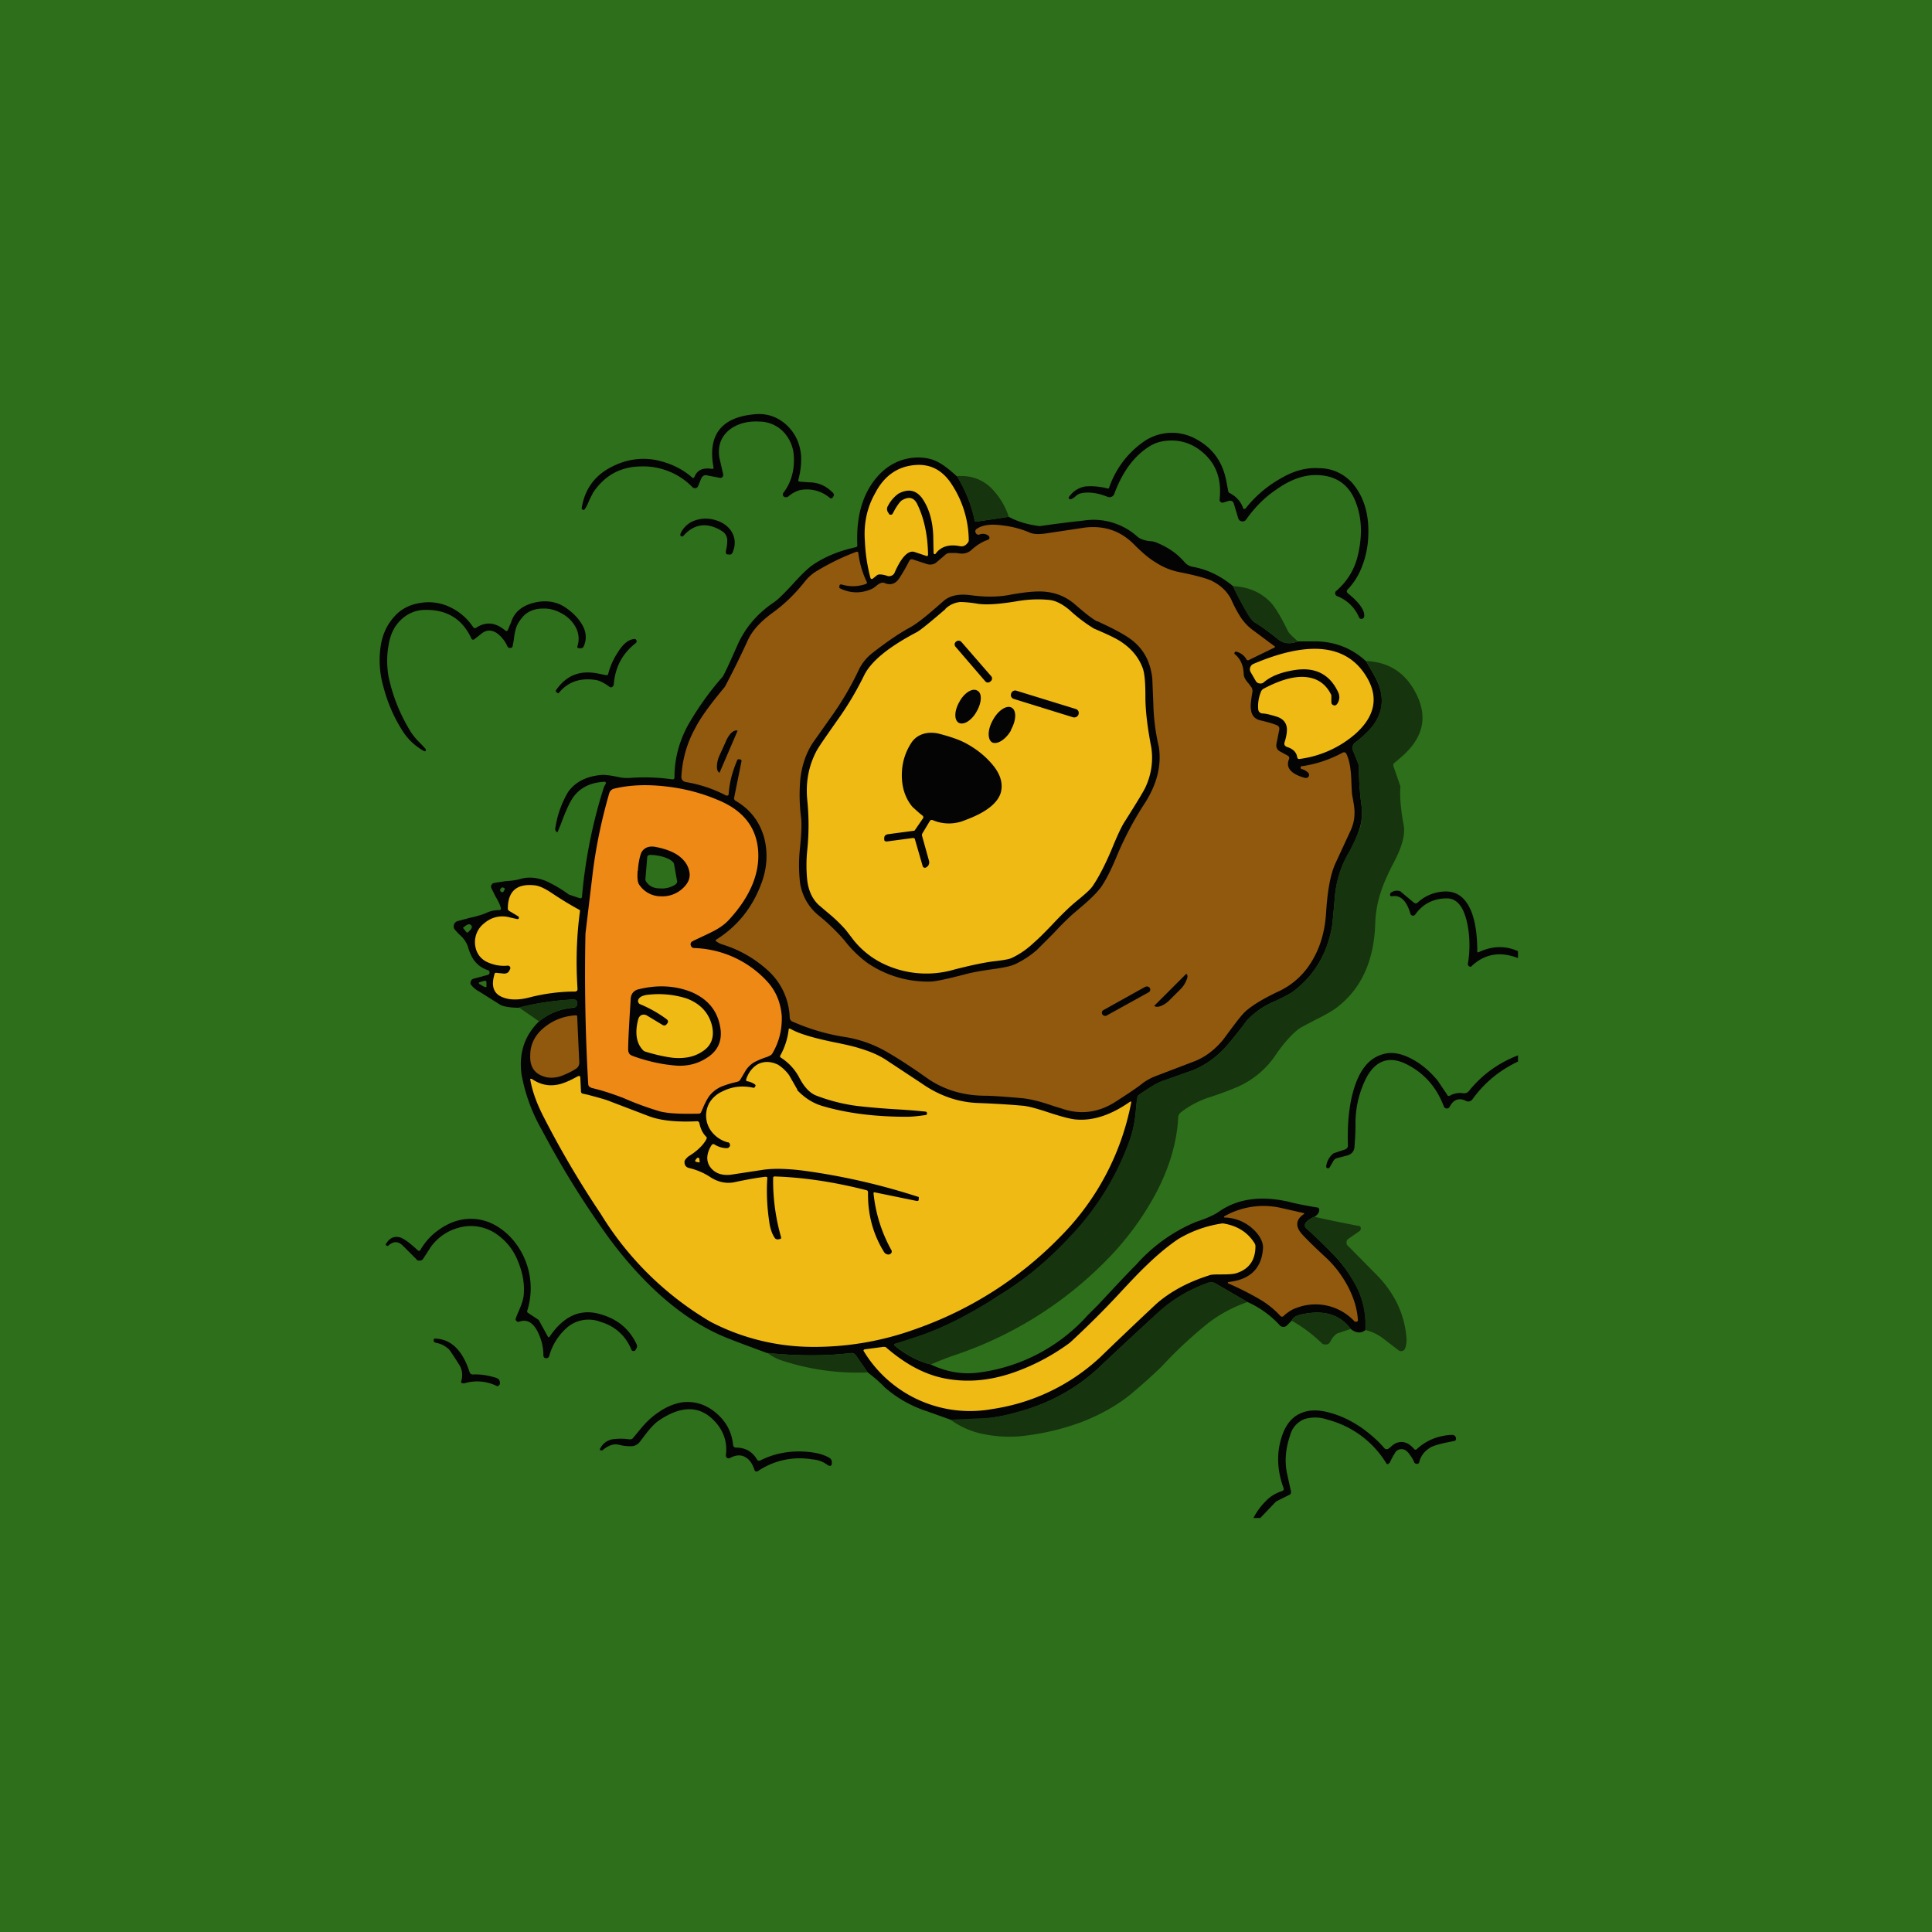 <!-- by TradingView --><svg width="56" height="56" viewBox="0 0 56 56" xmlns="http://www.w3.org/2000/svg"><path fill="#2E6F1B" d="M0 0h56v56H0z"/><path d="m23.18 13.96.26.02c.28 0 .5.1.7.3.04.04.04.08.01.12-.03.05-.06.06-.1.03a1.02 1.02 0 0 0-.88-.22.91.91 0 0 0-.32.18.09.09 0 0 1-.04.02h-.02a.08.08 0 0 1-.09-.04.08.08 0 0 1 .01-.09c.22-.29.32-.64.3-1.04a1.1 1.1 0 0 0-.3-.72.97.97 0 0 0-.71-.3c-.35-.02-.64.07-.86.24-.24.2-.34.46-.29.8l.11.48c.01.03 0 .06-.02.09a.09.09 0 0 1-.08.02l-.36-.07c-.08-.02-.13.01-.17.08l-.1.24a.09.09 0 0 1-.08.05.1.1 0 0 1-.08-.03 1.99 1.99 0 0 0-1.5-.6c-.6.01-1.05.27-1.38.76l-.11.22c-.05.13-.1.22-.14.27-.01.01-.03.02-.05 0-.02 0-.03-.02-.03-.04.08-.51.34-.9.78-1.15.44-.25.89-.33 1.35-.25.4.08.76.24 1.06.5.04.04.06.03.08-.01.08-.2.25-.27.5-.23.04 0 .06 0 .05-.05-.17-.92.22-1.44 1.17-1.53.36-.04.67.06.94.3.26.24.4.54.43.9.01.2-.01.44-.08.7 0 .03 0 .05.04.05ZM31.04 14.47c-.02.01-.04 0-.05-.02-.02-.01-.02-.03 0-.05a.7.7 0 0 1 .47-.3 1.93 1.93 0 0 1 .65.06c.02 0 .03 0 .04-.03a2.69 2.69 0 0 1 .96-1.3 1.44 1.44 0 0 1 1.6-.08c.46.26.74.66.84 1.22l.05.26c0 .03.03.06.06.07.18.1.3.23.37.42 0 .02.01.03.03.03.02 0 .04 0 .05-.02.3-.38.67-.68 1.08-.9.34-.19.68-.28 1.03-.26.39 0 .7.15.95.4.35.39.52.91.49 1.57-.01.3-.07.59-.17.85-.1.28-.25.51-.43.7-.03.03-.03.06 0 .1.36.29.51.52.48.69-.01.03-.03.05-.07.06-.04 0-.07-.02-.08-.05a1.13 1.13 0 0 0-.63-.61.09.09 0 0 1-.06-.07c0-.03 0-.06.03-.08.31-.27.52-.6.62-1 .14-.57.13-1.08-.04-1.54-.2-.56-.61-.83-1.21-.82-.36.01-.73.15-1.12.43-.34.23-.62.52-.86.86a.12.12 0 0 1-.13.05.12.12 0 0 1-.1-.09l-.12-.4c-.02-.09-.08-.12-.16-.1l-.16.05c-.03 0-.05 0-.07-.02a.08.08 0 0 1-.03-.07c.07-.62-.12-1.1-.58-1.44a1.34 1.34 0 0 0-.74-.27c-.28-.01-.52.04-.73.18-.44.28-.77.74-1 1.36a.15.15 0 0 1-.08.09.16.16 0 0 1-.12 0c-.32-.13-.6-.15-.81-.09a.42.42 0 0 0-.13.09.4.4 0 0 1-.12.07ZM27.74 13.8c.24.4.42.83.51 1.28 0 .03.02.04.05.04l.94-.14c.27.15.58.23.9.27a32.72 32.72 0 0 1 1.26-.16 1.9 1.9 0 0 1 1.54.44c.1.1.26.15.46.16l.08.02c.36.14.64.33.86.59a.4.4 0 0 0 .24.13c.42.08.8.26 1.16.56.14.29.28.56.44.82.07.12.14.2.19.23.23.14.44.3.64.46.1.09.2.13.29.14.1.01.2 0 .32-.05h.56c.55.02 1.02.21 1.42.58l.23.4c.31.54.3 1.04-.06 1.5a3 3 0 0 1-.5.46.2.2 0 0 0-.05.23l.14.35c.02.06.03.11.03.17 0 .31.02.66.07 1.04.03.24.02.47-.05.69a4.54 4.54 0 0 1-.44.95 3 3 0 0 0-.28 1.07l-.07.76c-.13.82-.5 1.46-1.12 1.94-.1.07-.27.16-.5.27-.17.07-.27.13-.33.16a2.07 2.07 0 0 0-.6.52c-.28.36-.49.62-.64.77-.23.23-.5.42-.82.56l-.9.32c-.16.05-.38.19-.69.4a.13.13 0 0 0-.05.07l-.04.3c-.02.36-.09.71-.22 1.06a7.88 7.88 0 0 1-2 3.01 9.4 9.4 0 0 1-1.8 1.41 9.99 9.99 0 0 1-2.96 1.37c-.04.02-.04.03-.01.06.33.27.68.45 1.04.54.46.22.93.3 1.42.23a5.11 5.11 0 0 0 3.13-1.66l.3-.3c.44-.47.8-.86 1.1-1.16a4.75 4.75 0 0 1 1.73-1.24c.3-.1.54-.2.7-.32.27-.18.58-.3.94-.34.33-.04.68-.01 1.04.07.14.04.42.1.84.17.04 0 .06.03.06.08-.01.08-.06.14-.14.19a.6.6 0 0 0-.25.17c-.04.06-.04.11.02.17.26.23.5.47.73.7.23.23.44.5.62.8.27.45.39.93.36 1.44-.12.1-.27.1-.43-.03-.32-.43-.8-.57-1.47-.41-.12.03-.2.08-.24.17l-.14.14a.14.14 0 0 1-.1.04.14.14 0 0 1-.1-.04 2.82 2.82 0 0 0-.94-.68l-.93-.54a.25.25 0 0 0-.22-.01 4.22 4.22 0 0 0-1.48.9c-.43.38-.94.86-1.56 1.44a5.4 5.4 0 0 1-1.94 1.23 6.08 6.08 0 0 1-2.48.39l-.67-.24a3.5 3.5 0 0 1-1.24-.7c-.15-.16-.32-.3-.49-.43l-.34-.49a.15.15 0 0 0-.15-.07c-.76.09-1.57.08-2.42 0-.68-.25-1.14-.42-1.38-.53-.6-.27-1.2-.67-1.8-1.22-.5-.46-.98-1-1.42-1.6a26.33 26.33 0 0 1-1.93-3.11 5.06 5.06 0 0 1-.59-1.6c-.09-.62.08-1.14.5-1.55.28-.23.61-.37 1-.4.08-.01.11-.06.11-.13 0-.08-.04-.11-.12-.11-.52.03-1.05.1-1.57.24-.27 0-.45-.04-.53-.08l-.62-.39a.7.7 0 0 1-.24-.2.1.1 0 0 1 0-.1.1.1 0 0 1 .07-.07l.41-.11c.04-.01.06-.03.06-.07 0-.04-.02-.06-.05-.07a.8.8 0 0 1-.38-.26c-.08-.1-.15-.25-.2-.43a.8.8 0 0 0-.22-.32 1.63 1.63 0 0 1-.16-.17.14.14 0 0 1-.02-.14.15.15 0 0 1 .1-.1l.33-.09c.23-.05.4-.1.51-.15.1-.05.23-.08.37-.08.04 0 .05-.02.05-.05-.02-.09-.07-.2-.16-.35l-.12-.24a.12.12 0 0 1 .01-.1.12.12 0 0 1 .08-.05l.33-.05c.18-.01.31-.03.41-.06.23-.07.48-.05.74.05a3.7 3.7 0 0 1 .68.4l.3.1c.05.02.08 0 .08-.05a14.58 14.58 0 0 1 .64-3.18.56.56 0 0 0 .05-.09c0-.03 0-.05-.04-.05-.38.02-.66.15-.86.39-.12.14-.25.42-.4.83a24.3 24.3 0 0 1-.1.24c-.02 0-.03 0-.04-.02l-.03-.05a2.87 2.87 0 0 1 .38-1.1c.22-.3.55-.46 1-.49.1 0 .26.02.49.07.09.02.18.02.28.02a5.7 5.7 0 0 1 1.25.04c.04 0 .06-.02.06-.06 0-.51.12-1 .38-1.49a8.58 8.58 0 0 1 1.02-1.43c.06-.1.2-.4.42-.9.22-.5.57-.92 1.06-1.25.12-.08.3-.26.55-.53.26-.29.46-.48.6-.57.36-.24.77-.4 1.23-.5.03-.01.04-.03.04-.06-.04-.91.19-1.6.68-2.09.3-.29.66-.44 1.06-.45.23 0 .44.04.63.15.13.07.3.2.52.4Z" fill="#050404"/><path d="M25.23 16.75a4.9 4.9 0 0 1-.16-1.06c-.04-.51.06-.98.3-1.4.26-.5.65-.77 1.15-.81.45-.04.81.15 1.08.58a3 3 0 0 1 .48 1.6.1.1 0 0 1-.02.06c-.07.1-.15.13-.24.11-.31-.06-.55.01-.7.22-.01.01-.02.02-.04.01l-.02-.02-.01-.53c-.02-.44-.13-.8-.33-1.08-.18-.23-.4-.27-.68-.12a1 1 0 0 0-.3.35.17.17 0 0 0 0 .19l.02.03c.01.03.03.04.06.04s.04-.01.06-.04c.1-.2.2-.33.25-.37.21-.13.37-.1.47.13.19.4.29.88.3 1.43 0 .04-.02.06-.06.04l-.33-.11c-.18-.06-.38.14-.58.6a.16.16 0 0 1-.1.09.16.16 0 0 1-.12 0 .7.7 0 0 0-.21-.04.14.14 0 0 0-.1.04l-.1.08a.04.04 0 0 1-.04.01.04.04 0 0 1-.03-.03Z" fill="#F0BA14"/><path d="m29.24 14.98-.94.14c-.03 0-.04-.01-.05-.04-.1-.45-.27-.87-.51-1.28.43-.03.79.11 1.07.43.2.23.34.47.43.75Z" fill="#16340E"/><path d="M19.72 15.52v-.04a.7.7 0 0 1 .44-.4.94.94 0 0 1 .59 0c.2.06.35.17.45.32.11.18.13.38.04.6-.02.06-.06.09-.13.07h-.02c-.04 0-.05-.03-.05-.06v-.04c.04-.16.04-.27.04-.33a.32.32 0 0 0-.16-.25c-.42-.26-.8-.21-1.11.14-.03.03-.06.03-.09-.01Z" fill="#050404"/><path d="M21.05 23.06a3.86 3.86 0 0 0-1.16-.39c-.1-.02-.14-.07-.14-.16.03-.5.16-.97.4-1.4.15-.3.44-.7.86-1.2a25.62 25.62 0 0 0 .67-1.36c.13-.28.37-.54.73-.8.33-.24.63-.53.9-.87.1-.13.22-.24.35-.32.38-.23.77-.42 1.15-.56.04-.02.07 0 .07.04.04.3.12.57.24.82.02.04 0 .06-.03.07-.24.08-.47.08-.7.01-.03 0-.05 0-.06.04v.03c-.01.02 0 .03.01.04.3.15.62.16.93.02a.54.54 0 0 0 .13-.09c.1-.08.18-.11.24-.08.17.07.31.03.42-.13.08-.12.19-.3.3-.52.03-.04.07-.05.11-.03l.4.13a.3.3 0 0 0 .25-.03l.2-.17.08-.07a.2.2 0 0 1 .12-.05h.21c.1.02.18.02.23.01a.42.42 0 0 0 .22-.12c.14-.12.29-.22.45-.27a.07.07 0 0 0 .05-.06c0-.03-.01-.05-.04-.07a.26.26 0 0 0-.24-.03c-.05.02-.1 0-.12-.05-.02-.04-.01-.08.03-.11.16-.11.4-.15.75-.1.27.03.53.1.77.2.12.06.3.06.5.03l1.13-.17c.56-.06 1.03.1 1.42.5.23.23.43.4.6.5a1.94 1.94 0 0 0 .74.3c.4.08.7.16.87.23.28.13.48.32.6.56.1.23.2.4.27.51.1.15.23.29.39.4l.59.44c.02.01.02.03 0 .04l-.76.37-.04-.01a.47.47 0 0 0-.3-.24c-.03-.01-.04 0-.05.02-.02.02-.01.04 0 .05.17.14.25.33.26.58 0 .08.05.17.14.27l.09.12c.02.04.03.1.02.14-.04.23-.06.4-.04.5.02.17.11.27.27.31.22.05.38.1.48.14.06.03.08.07.07.13l-.08.4c-.02.1.01.18.1.23l.22.12c.05.03.06.06.04.11-.1.25.07.43.47.54.04 0 .07 0 .1-.04.02-.03.02-.06 0-.1a.43.43 0 0 0-.2-.12c-.03-.01-.03-.02-.03-.05 0-.02.01-.03.03-.03.43-.06.83-.2 1.2-.4.04-.01.07 0 .09.03.1.2.14.47.15.82a10.14 10.14 0 0 0 .02.37c.05.26.08.44.07.56 0 .16-.04.33-.12.5l-.43.93c-.14.3-.23.77-.27 1.4l-.01.13c-.04.48-.17.92-.4 1.3a2.2 2.2 0 0 1-1 .9c-.4.19-.7.37-.9.54-.12.1-.27.3-.48.58l-.2.27c-.25.3-.53.51-.85.63l-1.1.42c-.13.05-.26.12-.37.2-.16.13-.43.31-.82.56-.48.3-1 .37-1.54.18l-.23-.07c-.4-.14-.7-.21-.93-.23-.56-.05-.91-.07-1.05-.07-.61 0-1.16-.16-1.63-.47l-.3-.21c-.38-.26-.68-.45-.89-.57a3.52 3.52 0 0 0-1.3-.46 6 6 0 0 1-1.47-.44.13.13 0 0 1-.08-.12 1.92 1.92 0 0 0-.62-1.35 3.46 3.46 0 0 0-1.35-.77.6.6 0 0 1-.15-.08c-.04-.02-.03-.04 0-.06.6-.38 1.03-.91 1.29-1.6.18-.46.2-.92.09-1.35-.13-.46-.4-.82-.83-1.07a.08.08 0 0 1-.04-.09l.21-1.04c.01-.04 0-.06-.04-.07h-.03c-.02-.01-.04 0-.05.02-.14.33-.23.66-.25.99 0 .02-.01.03-.03.04h-.04Z" fill="#91590E"/><path d="M37.62 18.59a.67.67 0 0 1-.32.05.54.54 0 0 1-.29-.14c-.2-.17-.42-.32-.64-.46a.7.7 0 0 1-.2-.23c-.15-.26-.3-.53-.43-.82.42.02.77.16 1.05.43.12.11.27.34.45.69l.1.2c.04.06.13.15.28.28Z" fill="#16340E"/><path d="M27.35 17.42c.18-.16.44-.21.77-.17.43.06.83.06 1.21-.02.4-.07.71-.1.95-.08.34.03.62.15.87.36.32.28.53.44.65.5.03 0 .06.02.1.04.5.23.83.42 1 .58.29.26.45.6.5 1.03l.03.74a6.09 6.09 0 0 0 .16 1.25c.08.53-.05 1.07-.4 1.62a9.58 9.58 0 0 0-.8 1.5c-.18.44-.34.75-.48.95-.12.16-.32.36-.62.61l-.21.18a8 8 0 0 0-.53.53l-.5.5c-.2.17-.4.3-.61.4-.12.06-.31.1-.58.14-.36.05-.67.1-.92.17-.5.13-.8.19-.93.2a3.1 3.1 0 0 1-1.87-.54 3.4 3.4 0 0 1-.67-.66 5.93 5.93 0 0 0-.76-.73 1.5 1.5 0 0 1-.52-.93 4.45 4.45 0 0 1 0-1.03c.04-.4.05-.68.03-.86a5.12 5.12 0 0 1-.02-1.14c.05-.4.17-.74.36-1.03l.53-.75a8.7 8.7 0 0 0 .8-1.36c.09-.19.22-.35.38-.48.45-.35.82-.6 1.12-.76.16-.09.4-.27.73-.56l.23-.2Z" fill="#050404"/><path d="M27.4 17.65a.72.72 0 0 1 .43-.2c.1 0 .27.01.51.05.26.04.65.01 1.18-.08.31-.05.61-.06.9-.03.18.02.38.12.59.3a4.35 4.35 0 0 0 .7.53c.4.17.68.3.84.42.27.19.46.43.57.72.06.16.08.44.08.84 0 .4.06.89.17 1.46a2 2 0 0 1-.16 1.14c-.04.1-.24.43-.6 1-.1.15-.22.41-.38.8-.21.5-.4.85-.55 1.07-.06.1-.23.25-.5.47-.17.14-.4.36-.68.66-.23.24-.41.42-.54.53-.2.19-.41.33-.62.43-.07.04-.24.07-.5.1-.27.03-.66.11-1.17.24a2.88 2.88 0 0 1-1.92-.1 2.5 2.5 0 0 1-1-.74l-.23-.3a4.3 4.3 0 0 0-.52-.5l-.27-.23c-.18-.17-.29-.4-.33-.7a4.26 4.26 0 0 1 0-.9 7.1 7.1 0 0 0 0-1.43c-.05-.5.03-.96.24-1.38.07-.15.28-.44.6-.9a9.06 9.06 0 0 0 .8-1.33c.2-.42.72-.84 1.54-1.27.12-.07.4-.3.83-.67Z" fill="#F0BA14"/><path d="M12.34 21.71v.05c-.01.02-.03.02-.05.01a1.72 1.72 0 0 1-.6-.55 4.4 4.4 0 0 1-.57-1.29 2.77 2.77 0 0 1-.1-1.09c.04-.4.18-.72.42-.98.18-.2.42-.33.72-.38.28-.05.55-.02.8.08.31.13.56.33.75.61.03.04.06.05.1.02.28-.18.55-.15.83.08.03.03.06.03.08-.01l.1-.24c.1-.3.34-.48.7-.56.33-.07.64-.02.9.17.2.14.35.3.45.47.12.2.14.41.06.61-.02.06-.06.09-.12.08h-.02c-.05 0-.07-.03-.05-.07a.69.69 0 0 0-.06-.55.98.98 0 0 0-.4-.39c-.18-.1-.36-.15-.55-.14-.2 0-.38.06-.52.18-.1.1-.19.22-.24.35-.03.08-.06.21-.08.4l-.03.15c0 .03-.02.06-.06.06-.04 0-.07 0-.09-.04a.97.97 0 0 0-.31-.39c-.16-.1-.31-.1-.46.03l-.18.14a.06.06 0 0 1-.06.02.06.06 0 0 1-.04-.04c-.27-.58-.74-.85-1.4-.82a1 1 0 0 0-.62.27c-.2.18-.33.43-.38.77-.05.28-.05.58 0 .88.12.57.33 1.1.65 1.62a2 2 0 0 0 .28.33l.15.16ZM17.63 19.53c.05-.2.14-.41.27-.61.16-.26.32-.39.5-.4.02 0 .04.02.05.05.01.03 0 .05-.02.07-.39.3-.6.7-.64 1.2 0 .03-.02.05-.04.07a.07.07 0 0 1-.08 0c-.15-.11-.28-.18-.4-.2-.44-.07-.8.05-1.06.36-.02.03-.05.03-.07 0-.03-.02-.04-.04-.02-.07.3-.43.7-.59 1.25-.47l.2.04c.03 0 .05 0 .06-.04ZM27.71 18.6a.1.1 0 0 0-.01.15l.86 1c.04.04.1.05.15 0a.1.1 0 0 0 .02-.15l-.86-.99a.11.11 0 0 0-.16-.01Z" fill="#050404"/><path d="M36.64 19.77a.15.15 0 0 1-.13.04.15.15 0 0 1-.11-.07l-.15-.26a.16.16 0 0 1-.01-.14.17.17 0 0 1 .1-.1c1.65-.7 2.75-.55 3.3.43.32.57.2 1.1-.34 1.59a3.06 3.06 0 0 1-1.64.74c-.03 0-.05-.01-.06-.05-.02-.15-.13-.25-.3-.3-.06-.03-.08-.06-.07-.12.06-.19.08-.33.07-.43-.02-.16-.11-.26-.27-.32-.19-.06-.34-.1-.45-.1-.07-.02-.1-.05-.11-.12a1.1 1.1 0 0 1 .08-.51.17.17 0 0 1 .08-.09c.4-.21.75-.33 1.07-.34.42-.01.72.17.89.53v.19c0 .05.01.08.06.1.05.02.08 0 .11-.04.07-.1.08-.22.03-.33-.24-.52-.66-.74-1.25-.65-.4.06-.7.18-.9.35Z" fill="#F0BA14"/><path d="M26.98 39.55c-.36-.09-.71-.27-1.04-.54-.03-.03-.03-.04 0-.06l.61-.2c.66-.2 1.45-.6 2.36-1.17a9.4 9.4 0 0 0 2.01-1.64 7.88 7.88 0 0 0 1.78-2.78c.14-.35.21-.7.23-1.05.01-.16.02-.26.04-.31l.05-.07c.3-.21.53-.35.68-.4l.91-.32c.31-.14.59-.33.82-.56a7.67 7.67 0 0 0 .7-.87c.09-.1.26-.25.54-.42l.32-.16c.24-.1.41-.2.5-.27.63-.48 1-1.12 1.13-1.94l.07-.76a3 3 0 0 1 .43-1.37c.15-.3.25-.51.3-.65.06-.22.07-.45.04-.7a7.39 7.39 0 0 1-.07-1.03.45.45 0 0 0-.03-.17l-.14-.35a.2.2 0 0 1 .05-.23 3 3 0 0 0 .5-.47c.35-.45.37-.95.06-1.5-.07-.11-.15-.24-.23-.4.62.03 1.08.3 1.39.84.4.7.3 1.3-.27 1.85a8 8 0 0 1-.3.26.09.09 0 0 0-.03.1l.2.58v.03c-.02.32.02.69.1 1.12.04.25-.05.6-.27 1.02-.2.38-.33.68-.4.91-.1.3-.15.6-.16.94-.04 1.04-.4 1.83-1.07 2.36-.13.11-.36.24-.68.4l-.4.21c-.19.12-.42.36-.69.73a2.59 2.59 0 0 1-1.14.99 10.44 10.44 0 0 1-.9.33c-.27.1-.52.23-.75.41a.2.2 0 0 0-.08.16c-.04.74-.27 1.5-.69 2.27A8.43 8.43 0 0 1 32 36.6a11.1 11.1 0 0 1-4.27 2.66c-.24.08-.5.18-.75.29Z" fill="#16340E"/><path d="M28.31 20.62c.15-.26.16-.53.02-.6-.14-.09-.38.06-.52.32-.15.26-.16.53-.02.61.14.08.38-.07.52-.33ZM31.18 20.55l-1.72-.53a.12.12 0 0 0-.15.08c-.03.07.01.14.08.16l1.71.53c.07.02.14-.02.16-.08a.12.12 0 0 0-.08-.16ZM29.3 21.16c.16-.28.17-.57.02-.65-.14-.08-.39.08-.54.36-.16.28-.16.57-.02.65.15.07.4-.09.55-.36ZM20.86 22.4c-.05-.02-.08-.08-.08-.17 0-.1.02-.2.06-.3l.2-.44c.04-.1.1-.19.16-.25.07-.06.13-.08.18-.06l-.52 1.21ZM26.75 23.65a3.8 3.8 0 0 0-.1-.08l-.2-.18c-.21-.25-.31-.56-.31-.92 0-.34.09-.65.27-.93a.62.62 0 0 1 .33-.26c.14-.05.3-.05.45-.02.31.08.56.16.76.26.31.16.57.36.78.6.26.29.35.57.28.85-.09.31-.43.58-1.03.8a1.2 1.2 0 0 1-.95 0c-.04-.01-.06 0-.08.03l-.21.35a.1.1 0 0 0-.01.09l.2.72c.01.06 0 .1-.04.15l-.03.02a.07.07 0 0 1-.07.02.07.07 0 0 1-.05-.06l-.22-.76c0-.03-.03-.04-.06-.04l-.75.1c-.05 0-.08-.01-.08-.06v-.04c0-.06.04-.1.11-.11l.74-.1c.02 0 .03 0 .04-.02l.24-.35c.01-.02 0-.04-.01-.06Z" fill="#050404"/><path d="M17.13 31.52c-.05-.01-.07-.04-.08-.09a55.75 55.75 0 0 1-.08-4.37l.2-1.67c.09-.77.25-1.57.49-2.4a.19.19 0 0 1 .14-.13c.45-.11.97-.13 1.54-.06.51.06 1 .19 1.45.38.72.29 1.11.76 1.18 1.42.07.68-.21 1.38-.85 2.07-.12.13-.28.24-.48.34a7.3 7.3 0 0 1-.27.13c-.21.1-.33.15-.34.18a.1.1 0 0 0 0 .1.1.1 0 0 0 .1.06 3 3 0 0 1 2.1.96c.26.28.4.62.43 1.02.01.37-.07.73-.27 1.07a.16.16 0 0 1-.08.07l-.06.03c-.19.06-.31.12-.39.16a.75.75 0 0 0-.27.28l-.13.22a.13.13 0 0 1-.07.06l-.2.05c-.16.05-.28.09-.35.13a.9.9 0 0 0-.29.25c-.04.06-.1.16-.16.3a5.7 5.7 0 0 1-.07.16.07.07 0 0 1-.07.04c-.48.01-.84 0-1.1-.06a8.65 8.65 0 0 1-1.07-.39c-.29-.11-.6-.22-.95-.3Z" fill="#EF8915"/><path d="M18.49 25.24v-.03c.02-.24.06-.4.1-.5.08-.14.22-.2.42-.16.26.05.48.13.64.24.2.14.32.32.34.54.01.14-.05.27-.17.39a.86.86 0 0 1-.66.26.75.75 0 0 1-.62-.32c-.06-.07-.07-.2-.06-.38v-.04Z" fill="#050404"/><path d="M18.83 24.78c.1 0 .22.01.37.05.17.05.28.11.33.19l.01.04.08.45c.02.06 0 .1-.06.14a.72.72 0 0 1-.44.1c-.19 0-.32-.08-.4-.21a.14.14 0 0 1-.01-.09l.05-.6c0-.04.03-.06.07-.07Z" fill="#2E6F1B"/><path d="M15 26.64c.02 0 .03 0 .04-.03 0-.02 0-.04-.02-.05l-.25-.15a.08.08 0 0 1-.05-.07c0-.5.25-.73.76-.68.15.01.33.1.55.25.27.18.52.33.76.46.02 0 .02.02.02.05-.1.73-.12 1.48-.07 2.25 0 .04-.02.06-.06.07-.45 0-.9.06-1.33.17-.3.08-.57.08-.77 0-.27-.1-.35-.32-.25-.66 0-.04.03-.06.07-.05l.21.02c.08 0 .13-.03.16-.1l.01-.02a.07.07 0 0 0 0-.08.07.07 0 0 0-.07-.03c-.21.02-.4-.02-.58-.1a.6.6 0 0 1-.35-.45.69.69 0 0 1 .27-.69.79.79 0 0 1 .72-.16l.22.05Z" fill="#F0BA14"/><path d="m14.63 25.78-.04.07c-.03.02-.05.01-.08-.01-.02-.03-.02-.05 0-.08.03-.04.06-.05.1-.02.02 0 .02.02.02.04Z" fill="#2E6F1B"/><path d="M44 27.57v.2c-.52-.2-.96-.12-1.33.22a.17.17 0 0 1-.03.03c-.03 0-.05 0-.07-.02a.08.08 0 0 1-.02-.08 3.2 3.2 0 0 0-.01-1.1c-.1-.52-.3-.78-.6-.78-.39 0-.7.16-.92.47a.08.08 0 0 1-.08.03.08.08 0 0 1-.06-.06c-.11-.38-.3-.55-.54-.5-.02 0-.04-.01-.05-.03l.01-.06a.28.28 0 0 1 .3-.05l.03.03.36.3c.03.02.06.02.09 0 .23-.21.5-.32.8-.33.37-.01.63.2.79.64.1.29.15.65.15 1.1 0 .02.01.03.04.02.38-.18.76-.2 1.14-.03Z" fill="#050404"/><path d="M13.44 26.92c-.02-.02-.02-.03 0-.05h.01c.1-.09.17-.1.2-.05h.01c.04.05.01.11-.09.2-.02.02-.04.01-.05 0l-.08-.1Z" fill="#2E6F1B"/><path d="M34.38 28.23h.01c.04.03.04.1 0 .18a.75.75 0 0 1-.17.26l-.31.31a.77.77 0 0 1-.26.18c-.09.03-.15.03-.19 0v-.01l.92-.92Z" fill="#050404"/><path d="m13.9 28.47.14-.04c.04 0 .06 0 .06.05v.13h-.05l-.16-.09a.02.02 0 0 1-.01-.02c0-.02 0-.02.02-.03Z" fill="#2E6F1B"/><path d="M18.21 30.46c-.01-.07.01-.56.07-1.48 0-.17.09-.28.25-.31.54-.13 1.04-.1 1.5.08.52.22.8.59.86 1.12.03.35-.11.62-.43.81-.27.17-.59.24-.94.2-.32-.03-.67-.1-1.06-.23-.12-.04-.2-.07-.22-.11a.2.2 0 0 1-.03-.08ZM33.2 28.6l-1.22.68a.09.09 0 0 0-.03.12.1.1 0 0 0 .12.04l1.23-.68a.09.09 0 0 0 .03-.12.1.1 0 0 0-.12-.04Z" fill="#050404"/><path d="m18.76 29.44.43.26c.06.04.1.03.14-.02.05-.06.04-.1-.01-.14a3.64 3.64 0 0 0-.76-.43.1.1 0 0 1-.06-.06.1.1 0 0 1 .01-.09c.04-.07.12-.1.22-.12a2.7 2.7 0 0 1 1.17.1c.4.15.65.42.74.8.07.33-.02.58-.3.75-.23.15-.51.2-.84.17-.24-.03-.51-.09-.8-.18a.18.18 0 0 1-.08-.06c-.18-.2-.22-.5-.12-.88.02-.06.05-.1.1-.12.06-.02.11-.01.16.02Z" fill="#F0BA14"/><path d="m15.62 29.6-.58-.4a8.06 8.06 0 0 1 1.57-.23c.08 0 .12.03.12.1v.01c0 .07-.03.12-.1.12-.4.04-.73.18-1 .4Z" fill="#16340E"/><path d="M16.68 29.43c.03 0 .05 0 .05.04l.06 1.32a.2.2 0 0 1-.1.19c-.12.08-.25.14-.4.2a.85.85 0 0 1-.42.05c-.35-.07-.52-.28-.5-.65 0-.32.15-.6.42-.81.25-.2.55-.32.9-.34Z" fill="#91590E"/><path d="M15.37 31.3v-.03h.04c.22.15.44.21.68.18.19-.02.4-.11.67-.26h.04s.02.01.02.03l.02.42c0 .03.02.05.05.06l.14.03c.3.08.53.14.67.2l1.1.42c.34.13.8.18 1.41.15.03 0 .05.02.06.05.04.18.1.3.2.4.02.02.02.04 0 .08-.07.13-.2.27-.38.4l-.15.1c-.06.06-.1.1-.1.15 0 .1.05.16.15.18.21.05.42.14.6.26.23.15.48.2.73.14.33-.07.61-.12.86-.15.05 0 .07.01.06.05-.03.46 0 .9.07 1.34.03.14.07.27.14.37.03.06.1.07.19.03v-.04a5.93 5.93 0 0 1-.23-1.72c0-.03.02-.04.05-.04.88.03 1.76.17 2.66.4.03.01.04.03.04.07-.01.62.14 1.2.47 1.73.04.05.09.07.15.06.03-.01.05-.03.06-.05a.08.08 0 0 0 0-.07 4.26 4.26 0 0 1-.52-1.65c0-.02 0-.03.03-.03l1.22.25c.03 0 .06 0 .06-.04v-.03c.01-.03 0-.05-.02-.05a19 19 0 0 0-3.19-.74c-.56-.08-1-.09-1.32-.04l-.92.14c-.27.03-.47-.05-.6-.23-.12-.18-.1-.39.04-.62.03-.04.06-.05.1-.02.1.06.22.1.34.1.05 0 .08-.02.1-.07 0-.06-.02-.1-.07-.1a.87.87 0 0 1-.44-.28.76.76 0 0 1-.09-.86.84.84 0 0 1 .39-.34c.28-.14.58-.17.89-.1.02 0 .04-.01.05-.04.02-.02.01-.04-.01-.06a.58.58 0 0 0-.22-.09c-.03 0-.04-.03-.03-.06.07-.21.2-.36.35-.44.17-.08.36-.08.57.02a1.21 1.21 0 0 1 .32.3l.24.42v.02c.22.23.47.39.77.47.69.2 1.49.3 2.4.3.16 0 .34-.02.55-.05.03 0 .04-.03.04-.05 0-.03-.02-.05-.05-.05a16.1 16.1 0 0 0-.73-.06c-.54-.03-.94-.07-1.22-.1a5.15 5.15 0 0 1-1.2-.3c-.19-.07-.35-.24-.49-.5a1.53 1.53 0 0 0-.54-.6c-.03-.02-.04-.04-.02-.07a2 2 0 0 0 .24-.75c0-.03.02-.03.05-.02.24.14.65.26 1.22.38.35.07.62.13.8.19.3.09.56.2.78.35l1 .66c.5.35 1.03.54 1.6.57.56.02 1 .05 1.33.08.15.01.41.08.77.2.37.12.63.19.79.2.5.04 1.02-.14 1.56-.52h.03v.02a7.52 7.52 0 0 1-2.04 3.88 10.87 10.87 0 0 1-4.23 2.7 8.6 8.6 0 0 1-3 .51 6.43 6.43 0 0 1-2.93-.73 9.2 9.2 0 0 1-3.18-3.13 27.5 27.5 0 0 1-1.68-2.86c-.17-.34-.3-.68-.36-1.03Z" fill="#F0BA14"/><path d="M44 30.59v.18c-.53.25-.97.61-1.31 1.08-.05.07-.12.1-.2.06-.2-.1-.36-.04-.47.17a.09.09 0 0 1-.09.05.09.09 0 0 1-.08-.06c-.2-.53-.53-.92-1-1.18-.53-.3-.94-.19-1.23.32a2.9 2.9 0 0 0-.33 1.39c0 .28-.02.5-.03.65-.01.12-.08.2-.2.24l-.31.08a.16.16 0 0 0-.1.08l-.11.19c-.02.02-.04.03-.06.02-.03 0-.04-.03-.04-.05a.56.56 0 0 1 .2-.37.13.13 0 0 1 .04-.02l.3-.1c.06-.02.09-.06.09-.12-.02-.6.03-1.1.14-1.52.17-.64.46-1.02.9-1.13.25-.07.54-.01.86.17.27.15.5.36.7.6l.27.4c.02.05.06.06.1.03a.6.6 0 0 1 .39-.06c.06 0 .11-.02.15-.07.38-.47.85-.81 1.42-1.03Z" fill="#050404"/><path d="m20.25 33.69-.06-.01c-.04-.01-.05-.03-.03-.06l.04-.05a.04.04 0 0 1 .04-.01c.02 0 .03.01.03.03l.01.07c0 .03 0 .04-.03.03Z" fill="#F0BA14"/><path d="M35.5 35.29c-.01 0-.02 0-.02-.02v-.01a2.3 2.3 0 0 1 1.64-.25l.66.15c.03 0 .03.02 0 .04-.2.14-.23.31-.1.5.07.1.32.35.75.75.26.24.46.51.63.82.18.34.28.67.3 1 0 .02-.01.03-.04.04h-.05a1.54 1.54 0 0 0-1.69-.4c-.1.03-.22.1-.35.21l-.03.03c-.03.02-.05.02-.08 0a2.63 2.63 0 0 0-.54-.45 8.49 8.49 0 0 0-.98-.5l-.01-.02c0-.01 0-.02.02-.02.63-.07.97-.4 1-1 0-.11-.04-.23-.14-.37a1.26 1.26 0 0 0-.97-.5Z" fill="#91590E"/><path d="M38.1 35.27a39.14 39.14 0 0 0 1.31.27c.03.02.04.05.03.07 0 .03 0 .05-.03.07l-.33.23a.12.12 0 0 0-.05.1c0 .04 0 .07.04.1l.83.84c.53.54.82 1.16.87 1.86 0 .1-.01.2-.05.29a.11.11 0 0 1-.08.06c-.04.01-.07 0-.1-.02l-.43-.33a1.37 1.37 0 0 0-.54-.26c.03-.5-.08-.99-.36-1.44-.17-.3-.38-.57-.6-.8l-.74-.7c-.06-.06-.06-.11-.02-.17a.6.6 0 0 1 .25-.17Z" fill="#16340E"/><path d="M15.9 38.76h.02c.38-.57.83-.8 1.35-.7.55.12.95.41 1.18.9.02.04.02.08 0 .12l-.03.05a.06.06 0 0 1-.06.03.06.06 0 0 1-.06-.04 1.34 1.34 0 0 0-.88-.8.96.96 0 0 0-.96.14 1.7 1.7 0 0 0-.54.84c-.01.05-.05.07-.1.07-.05-.01-.07-.04-.07-.1 0-.21-.05-.43-.16-.66-.14-.28-.32-.38-.54-.3a.07.07 0 0 1-.08-.02.07.07 0 0 1-.02-.08l.06-.15c.1-.22.16-.4.17-.52.03-.33-.03-.65-.17-.99a1.7 1.7 0 0 0-.62-.78 1.3 1.3 0 0 0-1.03-.2c-.35.08-.65.27-.87.57l-.22.34a.12.12 0 0 1-.1.06c-.04 0-.08 0-.1-.04l-.4-.4c-.14-.13-.27-.12-.41 0-.02.02-.04.02-.06 0-.02-.01-.03-.03-.01-.05.11-.18.25-.23.42-.18.1.04.23.13.4.28l.1.09c.03.03.06.02.08-.02.14-.23.3-.41.51-.56.37-.27.75-.37 1.14-.32.35.05.66.22.94.5a2.17 2.17 0 0 1 .5 2.16c0 .02 0 .04.02.05l.3.2.02.02.27.49Z" fill="#050404"/><path d="M25.04 39.17c-.02-.03-.01-.05.03-.06l.53-.07c.04 0 .08 0 .1.03.58.5 1.16.8 1.77.9.59.1 1.2.05 1.86-.17a6.18 6.18 0 0 0 1.68-.88 26.36 26.36 0 0 0 1.41-1.4c.36-.39.63-.67.82-.85.31-.3.62-.56.92-.76a3.45 3.45 0 0 1 1.28-.45c.4.06.7.24.9.54.03.04.05.08.05.12 0 .4-.18.66-.54.78-.08.03-.23.04-.44.04-.18 0-.31 0-.37.03-.63.2-1.13.48-1.52.82-.18.17-.73.68-1.63 1.55a5.83 5.83 0 0 1-3.12 1.5 3.6 3.6 0 0 1-3.73-1.67Z" fill="#F0BA14"/><path d="M36.16 37.74c-.41.14-.8.35-1.14.61a12.59 12.59 0 0 0-1.36 1.27 16.55 16.55 0 0 1-.81.73c-.42.36-.93.65-1.53.88-.55.2-1.14.34-1.75.4-.34.03-.7.01-1.05-.06a2.4 2.4 0 0 1-.97-.42l1.06-.05c.32-.02.79-.13 1.42-.34a5.4 5.4 0 0 0 1.94-1.23l1.55-1.45a4.22 4.22 0 0 1 1.49-.9.25.25 0 0 1 .22.02l.93.54ZM39.15 38.52l-.39.13a.12.12 0 0 0-.03.02.61.61 0 0 0-.17.22.14.14 0 0 1-.12.08c-.05 0-.1 0-.13-.04a4.3 4.3 0 0 0-.87-.65c.04-.09.12-.14.24-.17.66-.16 1.15-.02 1.47.41Z" fill="#16340E"/><path d="M14.39 40.17a1.27 1.27 0 0 0-.94-.07l-.07-.01a.06.06 0 0 1-.01-.06.57.57 0 0 0-.04-.44 10.88 10.88 0 0 0-.3-.46.73.73 0 0 0-.4-.21c-.04-.01-.06-.03-.06-.07v-.02c0-.02.02-.03.04-.03.46.01.8.34 1 .97.02.05.05.07.1.07.2-.01.43.02.68.1.07.03.1.07.1.15v.03l-.04.05a.06.06 0 0 1-.06 0Z" fill="#050404"/><path d="M25.15 39.78a6.99 6.99 0 0 1-2.56-.37c-.1-.04-.22-.1-.35-.2.85.1 1.66.1 2.42.01.06 0 .11.02.15.07l.34.49Z" fill="#16340E"/><path d="M17.46 42.04h-.06c-.01-.02-.02-.04 0-.06a.5.5 0 0 1 .34-.26 1.8 1.8 0 0 1 .51 0c.04 0 .07 0 .1-.04l.24-.29c.15-.18.32-.34.52-.47.22-.15.43-.23.64-.27.37-.05.7.05 1 .3.3.25.46.56.5.93 0 .05.04.08.09.08.27 0 .47.12.6.34.02.04.06.05.1.03.44-.22.92-.3 1.45-.24.23.03.4.08.54.16.06.03.09.09.08.16v.02c0 .03-.02.05-.04.06l-.06-.01a.84.84 0 0 0-.47-.18 2.16 2.16 0 0 0-1.57.34.06.06 0 0 1-.06.01.06.06 0 0 1-.04-.04c-.06-.18-.14-.3-.26-.37-.13-.08-.28-.07-.45.02a.08.08 0 0 1-.08 0 .08.08 0 0 1-.04-.08c.05-.38-.07-.72-.34-1-.42-.44-.95-.44-1.58-.02-.13.08-.29.25-.48.51l-.1.13a.32.32 0 0 1-.23.12c-.06 0-.15 0-.27-.02l-.14-.03c-.14-.02-.29.04-.44.17ZM36.53 44h-.2c.09-.17.2-.33.35-.48.13-.14.29-.24.48-.3.05-.02.06-.05.04-.1-.16-.44-.2-.89-.09-1.33.1-.4.28-.68.56-.81.24-.12.53-.13.88-.03.3.08.6.22.91.43.28.2.5.4.67.6.03.03.06.03.1.02a.51.51 0 0 0 .1-.08c.06-.05.12-.09.16-.1.18-.06.34 0 .49.17.03.04.07.04.1 0 .28-.25.61-.38 1-.4.06 0 .1.02.12.08.01.06 0 .09-.06.1l-.1.02c-.26.05-.44.1-.55.15-.18.1-.3.24-.35.43 0 .04-.03.06-.07.06a.08.08 0 0 1-.08-.05 1 1 0 0 0-.13-.22c-.07-.1-.13-.14-.19-.15-.1-.02-.2.02-.25.13-.06.09-.1.18-.14.26l-.05.04c-.02 0-.04-.01-.05-.03a2.83 2.83 0 0 0-1.7-1.26 1.07 1.07 0 0 0-.66-.02.68.68 0 0 0-.42.46c-.14.4-.17.78-.09 1.14l.11.5c0 .05 0 .08-.05.1l-.34.17a.2.2 0 0 0-.06.04l-.44.46Z" fill="#050404"/></svg>